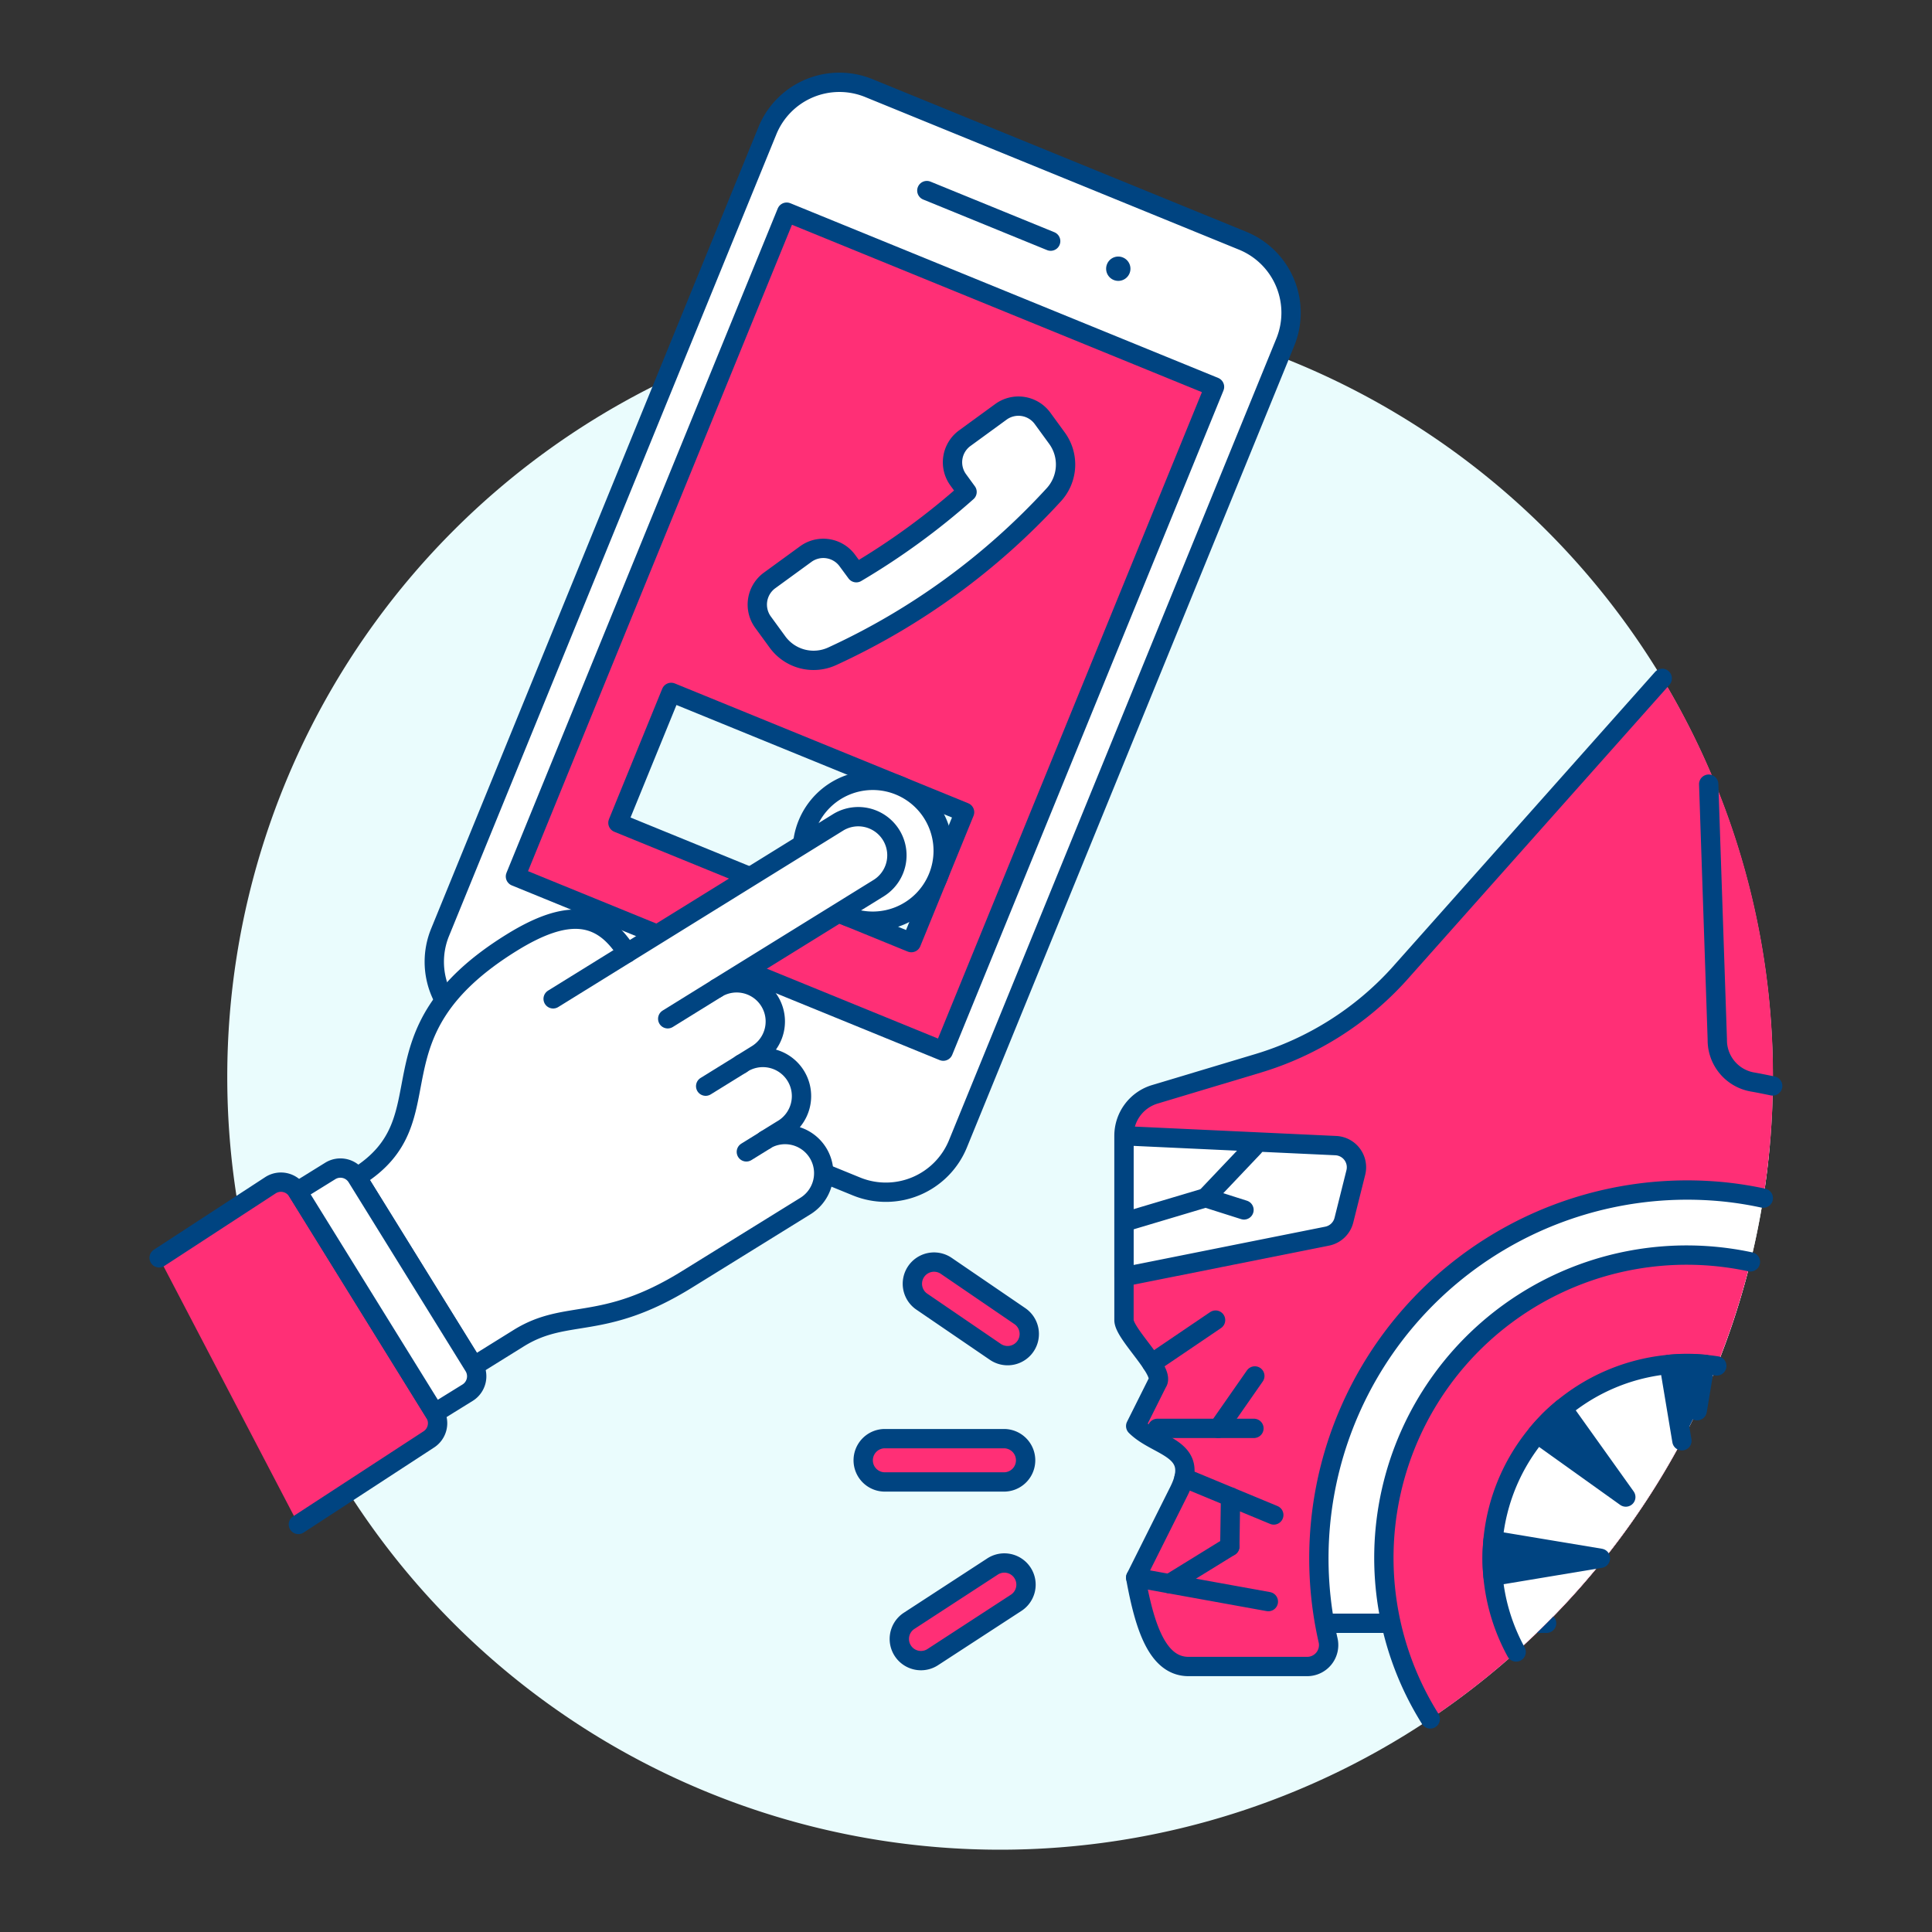 <svg xmlns="http://www.w3.org/2000/svg" viewBox="0 0 400 400"><rect x="0" y="0" width="400" height="400" fill="#333333" stroke="none"/><g transform="matrix(4,0,0,4,0,0)"><path d="M11.763 55.740 A40.000 40.000 0 1 0 91.763 55.740 A40.000 40.000 0 1 0 11.763 55.740 Z" fill="#eafcfd"/><path d="M52.152,70.168a1.121,1.121,0,0,0,.634-2.047l-3.829-2.615a1.122,1.122,0,0,0-1.266,1.852l3.829,2.615A1.127,1.127,0,0,0,52.152,70.168Z" fill="#ff2f76" stroke="#004481" stroke-linecap="round" stroke-linejoin="round"/><path d="M45.8,76.706h6.165a1.121,1.121,0,1,0,0-2.242H45.8a1.121,1.121,0,1,0,0,2.242Z" fill="#ff2f76" stroke="#004481" stroke-linecap="round" stroke-linejoin="round"/><path d="M47.671,85.953a1.111,1.111,0,0,0,.61-.182l4.3-2.8a1.121,1.121,0,1,0-1.224-1.878l-4.3,2.8a1.121,1.121,0,0,0,.613,2.06Z" fill="#ff2f76" stroke="#004481" stroke-linecap="round" stroke-linejoin="round"/><path d="M91.592,59.361H64.9V84.02H80.052A39.875,39.875,0,0,0,91.592,59.361Z" fill="#ffffff"/><path d="M64.904 84.02L80.052 84.02" fill="none" stroke="#004481" stroke-linecap="round" stroke-linejoin="round"/><path d="M72.394,50.45a16.1,16.1,0,0,1-7.288,4.591l-5.329,1.6a2.24,2.24,0,0,0-1.6,2.147v9.54c0,.728,2.163,2.66,1.727,3.242l-1.121,2.242c1.121,1.12,3.363,1.12,2.242,3.362l-2.242,4.484c.462,2.543,1.121,4.6,2.737,4.6h6.133a1.11,1.11,0,0,0,1.09-1.352A19.066,19.066,0,0,1,89.317,61.7a18.529,18.529,0,0,1,1.951.316,40.247,40.247,0,0,0,.5-6.28,39.806,39.806,0,0,0-5.726-20.627Z" fill="#ff2f76"/><path d="M86.037,35.113,72.394,50.45a16.1,16.1,0,0,1-7.288,4.591l-5.329,1.6a2.24,2.24,0,0,0-1.6,2.147v9.54c0,.728,2.163,2.66,1.727,3.242l-1.121,2.242c1.121,1.12,3.363,1.12,2.242,3.362l-2.242,4.484c.462,2.543,1.121,4.6,2.737,4.6h6.133a1.11,1.11,0,0,0,1.09-1.352A19.066,19.066,0,0,1,89.317,61.7a18.529,18.529,0,0,1,1.951.316" fill="none" stroke="#004481" stroke-linecap="round" stroke-linejoin="round"/><path d="M59.906 73.932L64.904 73.932" fill="none" stroke="#004481" stroke-linecap="round" stroke-linejoin="round"/><path d="M58.179,58.787l10.962.51a1.122,1.122,0,0,1,1.036,1.392l-.617,2.467a1.121,1.121,0,0,1-.868.827l-10.513,2.1Z" fill="#ffffff" stroke="#004481" stroke-linecap="round" stroke-linejoin="round"/><path d="M58.179 63.256L62.405 61.995 64.389 62.625" fill="none" stroke="#004481" stroke-linecap="round" stroke-linejoin="round"/><path d="M62.405 61.995L64.904 59.361" fill="none" stroke="#004481" stroke-linecap="round" stroke-linejoin="round"/><path d="M61.284 76.488L65.931 78.415" fill="none" stroke="#004481" stroke-linecap="round" stroke-linejoin="round"/><path d="M63.655 80.045L63.693 77.487" fill="none" stroke="#004481" stroke-linecap="round" stroke-linejoin="round"/><path d="M63.058 73.932L64.95 71.219" fill="none" stroke="#004481" stroke-linecap="round" stroke-linejoin="round"/><path d="M59.611 70.569L62.918 68.328" fill="none" stroke="#004481" stroke-linecap="round" stroke-linejoin="round"/><path d="M58.785 81.657L65.65 82.899" fill="none" stroke="#004481" stroke-linecap="round" stroke-linejoin="round"/><path d="M63.655 80.045L60.53 81.972" fill="none" stroke="#004481" stroke-linecap="round" stroke-linejoin="round"/><path d="M90.6,65.314A15.672,15.672,0,0,0,74.03,88.971,40.045,40.045,0,0,0,90.6,65.314Z" fill="#ff2f76"/><path d="M90.6,65.314A15.672,15.672,0,0,0,74.03,88.971" fill="none" stroke="#004481" stroke-linecap="round" stroke-linejoin="round"/><path d="M87.321,70.569a10.088,10.088,0,0,0-8.845,14.937A40.059,40.059,0,0,0,88.86,70.7,10.133,10.133,0,0,0,87.321,70.569Z" fill="#ffffff"/><path d="M88.86,70.7A10.079,10.079,0,0,0,78.476,85.506" fill="none" stroke="#004481" stroke-linecap="round" stroke-linejoin="round"/><path d="M88.247,70.616c-.305-.028-.613-.047-.926-.047s-.62.019-.926.047l.66,3.957c.274-.512.54-1.03.792-1.555Z" fill="#004481"/><path d="M87.847,73.018l.4-2.4c-.305-.028-.613-.047-.926-.047s-.62.019-.926.047l.66,3.957" fill="none" stroke="#004481" stroke-linecap="round" stroke-linejoin="round"/><path d="M84.151,77.487,80.876,72.9c-.236.2-.467.4-.688.622s-.426.452-.622.688Z" fill="#004481" stroke="#004481" stroke-linecap="round" stroke-linejoin="round"/><path d="M82.838,80.657l-5.558-.926c-.028.305-.046.613-.046.926s.018.621.046.926Z" fill="#004481" stroke="#004481" stroke-linecap="round" stroke-linejoin="round"/><path d="M88.442,40.588,88.887,53.8a2.2,2.2,0,0,0,1.8,2.2c.356.06.711.136,1.067.208" fill="none" stroke="#004481" stroke-linecap="round" stroke-linejoin="round"/><path d="M66.526,17.713a4.029,4.029,0,0,0-2.207-5.254L44.972,4.56a4.027,4.027,0,0,0-5.253,2.208L22.778,48.259a4.027,4.027,0,0,0,2.207,5.252l19.346,7.9A4.03,4.03,0,0,0,49.585,59.2Z" fill="#ffffff" stroke="#004481" stroke-linecap="round" stroke-linejoin="round"/><path d="M26.201 20.734H63.34V44.654H26.201z" fill="#ff2f76" stroke="#004481" stroke-linecap="round" stroke-linejoin="round" transform="translate(-2.421 61.784) rotate(-67.789)"/><path d="M54.383 12.482L47.973 9.864" fill="none" stroke="#004481" stroke-linecap="round" stroke-linejoin="round"/><path d="M57.3,13.672a.629.629,0,1,0,.82-.345A.626.626,0,0,0,57.3,13.672Z" fill="#004481"/><path d="M34.002 53.674 A2.203 2.203 0 1 0 38.408 53.674 A2.203 2.203 0 1 0 34.002 53.674 Z" fill="#ffffff" stroke="#004481" stroke-linecap="round" stroke-linejoin="round"/><path d="M43.862,29.019a1.543,1.543,0,0,0-2.157-.339l-1.873,1.364a1.547,1.547,0,0,0-.338,2.159l.749,1.027a2.311,2.311,0,0,0,2.834.738,35.815,35.815,0,0,0,11.47-8.362,2.316,2.316,0,0,0,.164-2.924l-.748-1.026a1.544,1.544,0,0,0-2.158-.338l-1.871,1.364A1.544,1.544,0,0,0,49.6,24.84l.454.623a36.712,36.712,0,0,1-5.732,4.18Z" fill="#ffffff" stroke="#004481" stroke-linecap="round" stroke-linejoin="round"/><path d="M37.310 34.112 L44.601 34.112 L44.601 50.516 L37.310 50.516 Z" fill="#eafcfd" stroke="#004481" stroke-linecap="round" stroke-linejoin="round" transform="translate(-13.701 64.235) rotate(-67.789)"/><path d="M41.529 44.036 A3.645 3.645 0 1 0 48.819 44.036 A3.645 3.645 0 1 0 41.529 44.036 Z" fill="#ffffff" stroke="#004481" stroke-linecap="round" stroke-linejoin="round"/><path d="M32.456,49.331,43.4,42.553a2,2,0,0,1,2.106,3.4l-8.4,5.2a2,2,0,0,1,2.106,3.4l-.85.527a2,2,0,1,1,2.1,3.4l-.85.526a2,2,0,0,1,2.106,3.4l-6.164,3.817c-4.38,2.712-6.2,1.487-8.7,3.037L24.522,70.71l-6.054-9.778c4.9-3.033.277-7.35,8.016-12.142C29.406,46.981,31.151,47.224,32.456,49.331Z" fill="#ffffff" stroke="#004481" stroke-linecap="round" stroke-linejoin="round"/><path d="M36.525 56.22L38.368 55.08" fill="none" stroke="#004481" stroke-linecap="round" stroke-linejoin="round"/><path d="M34.561 52.732L37.112 51.152" fill="none" stroke="#004481" stroke-linecap="round" stroke-linejoin="round"/><path d="M38.631 59.621L39.623 59.007" fill="none" stroke="#004481" stroke-linecap="round" stroke-linejoin="round"/><path d="M8.237,65.105l5.777-3.767a1,1,0,0,1,1.377.324L22.5,73.139a1,1,0,0,1-.324,1.377l-6.732,4.389Z" fill="#ff2f76"/><path d="M8.237,65.105l5.777-3.767a1,1,0,0,1,1.377.324L22.5,73.139a1,1,0,0,1-.324,1.377l-6.732,4.389" fill="none" stroke="#004481" stroke-linecap="round" stroke-linejoin="round"/><path d="M22.5,73.139l1.7-1.052a1,1,0,0,0,.324-1.377l-6.054-9.778a1,1,0,0,0-1.377-.323l-1.7,1.053Z" fill="#ffffff" stroke="#004481" stroke-linecap="round" stroke-linejoin="round"/><path d="M28.63 51.7L32.456 49.331" fill="none" stroke="#004481" stroke-linecap="round" stroke-linejoin="round"/></g></svg>